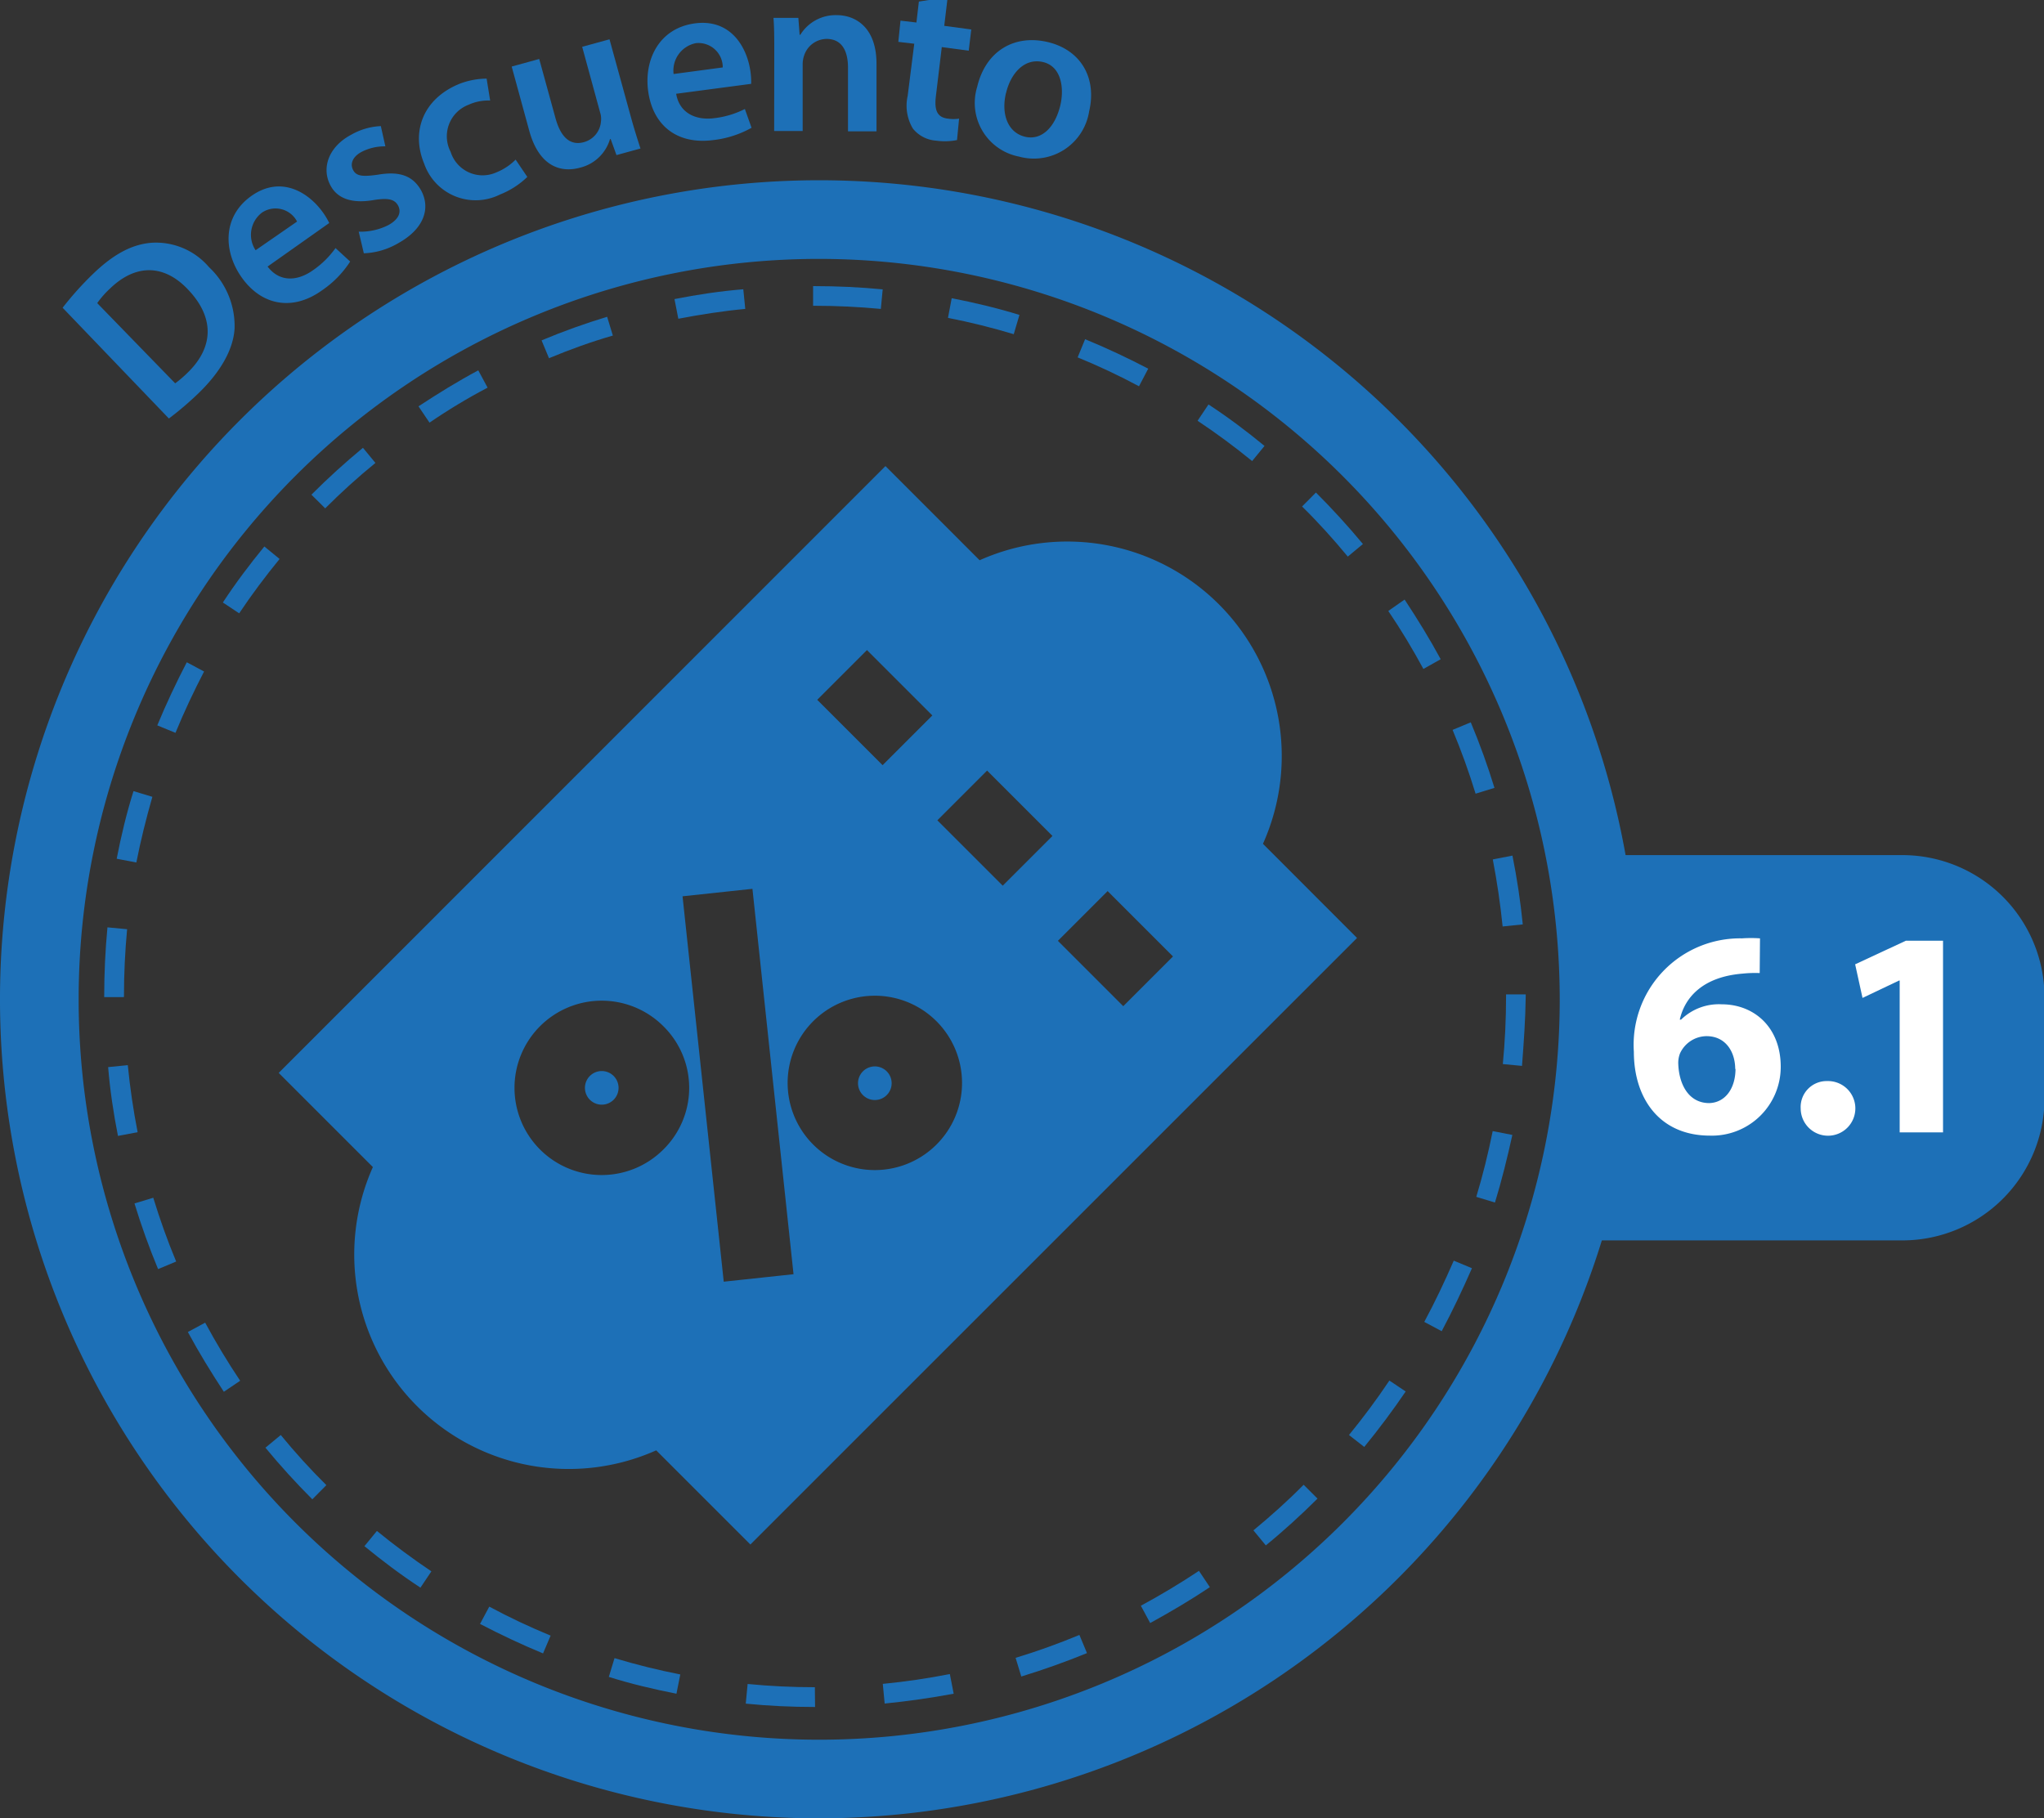 <svg id="Capa_1" data-name="Capa 1" xmlns="http://www.w3.org/2000/svg" viewBox="0 0 207.92 185"><rect x="0" y="0" width="207.92" height="185" fill="#333333" stroke="none"/><defs><style>.cls-1{fill:#1d70b7;}.cls-2{fill:#fff;}</style></defs><title>Mesa de trabajo 10</title><g id="boton_6.1" data-name="boton 6.1"><path class="cls-1" d="M6.37,31.31a32.68,32.68,0,0,1,3.1-3.45c2.14-2.06,4-3,5.93-3.16a7.09,7.09,0,0,1,5.86,2.48,8.2,8.2,0,0,1,2.6,6.28c-.14,2.13-1.45,4.41-3.68,6.56a32.49,32.49,0,0,1-3,2.56ZM17.82,39A11.06,11.06,0,0,0,19,38c2.74-2.6,2.89-5.67.09-8.58-2.41-2.53-5.28-2.59-7.89-.07a9.42,9.42,0,0,0-1.31,1.49Z"/><path class="cls-1" d="M27.22,27.12c1.26,1.65,3.09,1.46,4.61.38a9.27,9.27,0,0,0,2.3-2.26l1.49,1.37a10.32,10.32,0,0,1-2.85,2.92c-3,2.16-6.16,1.56-8.19-1.31-1.84-2.6-2-6.17,1-8.29s5.82-.36,7.28,1.7a7.21,7.21,0,0,1,.63,1.06Zm3-4.58a2.47,2.47,0,0,0-3.57-.91A2.84,2.84,0,0,0,26,25.46Z"/><path class="cls-1" d="M36.49,23.57a6.28,6.28,0,0,0,3-.66c1.12-.61,1.35-1.36,1-2s-1-.79-2.46-.56c-2.33.41-3.72-.22-4.38-1.42-1-1.78-.25-4,2.09-5.23a6.64,6.64,0,0,1,3-.87l.46,2.06a5.09,5.09,0,0,0-2.45.58c-.91.5-1.16,1.23-.82,1.85s1,.67,2.53.45c2.19-.37,3.53.11,4.37,1.59,1,1.84.3,3.95-2.37,5.41a7.42,7.42,0,0,1-3.45,1Z"/><path class="cls-1" d="M53.64,18a8.43,8.43,0,0,1-2.78,1.79,5.54,5.54,0,0,1-7.72-3.16c-1.32-3.18-.16-6.55,3.57-8.09A7.77,7.77,0,0,1,49.5,8l.36,2.23a4.78,4.78,0,0,0-2.2.43,3.43,3.43,0,0,0-1.82,4.79,3.41,3.41,0,0,0,4.67,2.08,5.76,5.76,0,0,0,1.94-1.29Z"/><path class="cls-1" d="M64.15,11.81c.36,1.32.71,2.4,1,3.3l-2.44.67-.59-1.63-.07,0A4.21,4.21,0,0,1,59,17.06c-2,.55-4.18-.16-5.17-3.78L52.05,6.77,54.85,6l1.65,6c.5,1.84,1.42,2.87,2.9,2.46a2.36,2.36,0,0,0,1.73-2.09,2.08,2.08,0,0,0-.08-.91l-1.83-6.7L62,4Z"/><path class="cls-1" d="M68.78,9.54c.34,2,2.05,2.73,3.9,2.48a9.28,9.28,0,0,0,3.09-.93L76.45,13a10.34,10.34,0,0,1-3.88,1.25c-3.7.49-6.17-1.49-6.64-5-.42-3.16,1.1-6.38,4.75-6.87S76,4.8,76.34,7.3a7.14,7.14,0,0,1,.07,1.23Zm4.74-2.68a2.47,2.47,0,0,0-2.73-2.47,2.84,2.84,0,0,0-2.27,3.14Z"/><path class="cls-1" d="M78.76,5.24c0-1.32,0-2.43-.08-3.42h2.53l.13,1.72h.07a4.22,4.22,0,0,1,3.69-2c2,0,4.08,1.32,4.06,5l0,6.82h-2.9l0-6.49c0-1.65-.6-2.91-2.18-2.91A2.44,2.44,0,0,0,81.8,5.64a2.7,2.7,0,0,0-.15.92l0,6.77h-2.9Z"/><path class="cls-1" d="M96.4-.3l-.35,2.93L98.8,3l-.26,2.16L95.8,4.79l-.6,5c-.17,1.41.12,2.15,1.22,2.28a3.75,3.75,0,0,0,1.14,0l-.21,2.18a6.35,6.35,0,0,1-2.12.06,3.32,3.32,0,0,1-2.37-1.23,4.53,4.53,0,0,1-.53-3.32L93,4.45l-1.62-.19L91.6,2.1l1.62.19L93.47.16Z"/><path class="cls-1" d="M110.79,11.33a5.69,5.69,0,0,1-7.14,4.6A5.56,5.56,0,0,1,99.4,8.84c.87-3.68,3.81-5.36,7.18-4.56S111.59,7.93,110.79,11.33Zm-8.46-1.87c-.51,2.16.19,4,1.89,4.44s3.1-.92,3.64-3.19c.41-1.75.11-4-1.82-4.41S102.77,7.6,102.34,9.46Z"/><path class="cls-1" d="M83.33,185a83.33,83.33,0,1,1,83.33-83.33A83.42,83.42,0,0,1,83.33,185Zm0-158.66a75.33,75.33,0,1,0,75.33,75.33A75.41,75.41,0,0,0,83.33,26.34Z"/><path class="cls-1" d="M90.2,109a1.71,1.71,0,1,0,.5,1.21,1.71,1.71,0,0,0-.5-1.21Zm0,0"/><path class="cls-1" d="M62.42,109.47a1.71,1.71,0,1,0,0,2.42,1.71,1.71,0,0,0,0-2.42Zm0,0"/><path class="cls-1" d="M128.47,85.85A21.82,21.82,0,0,0,99.65,57l-9.58-9.58L28.35,109.16l9.58,9.58a21.82,21.82,0,0,0,28.82,28.82l9.58,9.58,61.71-61.71ZM88.19,66.14l6.65,6.65-5.06,5.06L83.13,71.2ZM67.48,116.95a8.87,8.87,0,1,1,0-12.54,8.8,8.8,0,0,1,0,12.54Zm6.14,13.45L69.43,91.19l7.11-.76,4.18,39.21Zm21.64-13.95a8.87,8.87,0,1,1,2.6-6.27,8.84,8.84,0,0,1-2.6,6.27ZM102,90.11l-6.65-6.65,5.06-5.06,6.65,6.65Zm12.26,12.26-6.65-6.65,5.06-5.06,6.65,6.65Zm0,0"/><path class="cls-1" d="M82.91,173.67h-.05c-2.35,0-4.71-.11-7-.34l.19-2c2.25.22,4.55.33,6.84.33Zm7.08-.35-.19-2c2.28-.22,4.58-.56,6.82-1l.39,2C94.7,172.75,92.34,173.09,90,173.32Zm-21.18-1c-2.32-.46-4.63-1-6.88-1.71l.58-1.91c2.19.66,4.44,1.22,6.69,1.66Zm35.08-1.74-.58-1.91c2.19-.66,4.37-1.45,6.49-2.33l.77,1.85C108.39,169.08,106.14,169.88,103.89,170.57Zm-48.65-2.36c-2.18-.9-4.34-1.92-6.41-3l.94-1.76c2,1.08,4.11,2.07,6.24,2.95ZM117,165.13l-.95-1.76c2-1.08,4-2.28,5.91-3.55l1.11,1.66C121.11,162.79,119.06,164,117,165.13Zm-74.23-3.6c-2-1.31-3.88-2.73-5.7-4.22l1.27-1.55c1.77,1.45,3.64,2.83,5.54,4.11Zm86-4.29-1.27-1.54c1.77-1.46,3.49-3,5.11-4.64l1.41,1.41C132.34,154.14,130.58,155.75,128.75,157.24Zm-97-4.7c-1.67-1.67-3.27-3.43-4.77-5.25L28.56,146c1.45,1.77,3,3.48,4.64,5.1Zm107-5.33L137.22,146c1.45-1.77,2.84-3.64,4.11-5.54l1.66,1.11C141.69,143.48,140.26,145.4,138.77,147.22Zm-116-5.61c-1.31-2-2.54-4-3.66-6.08l1.76-.95c1.08,2,2.28,4,3.56,5.91Zm123.87-6.17-1.76-.94c1.08-2,2.08-4.12,3-6.23l1.85.77C148.78,131.2,147.76,133.36,146.65,135.44ZM16.08,129.12c-.9-2.17-1.71-4.42-2.4-6.68l1.91-.58c.67,2.19,1.45,4.38,2.33,6.49Zm136-6.77-1.91-.58c.66-2.19,1.22-4.44,1.67-6.69l2,.39C153.33,117.78,152.76,120.1,152.07,122.35ZM12,115.57c-.46-2.32-.81-4.68-1-7l2-.2c.22,2.27.56,4.57,1,6.82Zm142.87-7.12-2-.19c.22-2.27.33-4.59.33-6.89v-.2h2v.19C155.17,103.73,155,106.11,154.82,108.45Zm-142.27-7h-2v-.1c0-2.33.11-4.67.33-7l2,.19c-.21,2.24-.32,4.53-.32,6.79Zm140.25-7.19c-.23-2.28-.57-4.57-1-6.82l2-.39c.46,2.31.82,4.67,1.05,7ZM13.87,87.75l-2-.38c.45-2.31,1-4.63,1.71-6.88l1.92.58C14.87,83.26,14.31,85.51,13.87,87.75Zm136.23-7c-.67-2.19-1.46-4.38-2.34-6.49l1.85-.77c.91,2.17,1.72,4.42,2.41,6.67ZM17.85,74.56,16,73.8c.9-2.18,1.92-4.34,3-6.42l1.76.94C19.71,70.34,18.72,72.44,17.85,74.56Zm126.94-6.5c-1.08-2-2.28-4-3.57-5.9L142.88,61c1.32,2,2.55,4,3.67,6.07ZM24.33,62.4,22.67,61.3c1.31-2,2.73-3.88,4.22-5.7l1.55,1.27C27,58.63,25.6,60.5,24.33,62.4ZM137.1,56.63c-1.45-1.76-3-3.48-4.65-5.1l1.41-1.42c1.67,1.67,3.28,3.43,4.78,5.24Zm-104-4.89-1.42-1.41c1.66-1.67,3.43-3.27,5.24-4.77l1.27,1.54C36.39,48.56,34.68,50.12,33.06,51.74Zm94.27-4.83c-1.77-1.45-3.64-2.83-5.55-4.1l1.11-1.66c2,1.31,3.88,2.72,5.7,4.22ZM43.69,43l-1.12-1.66c2-1.31,4-2.55,6.08-3.66l.95,1.76C47.58,40.5,45.59,41.7,43.69,43Zm72.17-3.7c-2-1.08-4.12-2.07-6.24-2.94l.76-1.85c2.18.9,4.34,1.91,6.42,3Zm-60-2.82-.77-1.85c2.17-.91,4.42-1.72,6.67-2.4l.58,1.91C60.12,34.78,57.94,35.57,55.83,36.45ZM103.12,34c-2.19-.66-4.44-1.22-6.69-1.66l.38-2c2.31.45,4.63,1,6.89,1.7ZM69,32.43l-.39-2c2.31-.46,4.67-.81,7-1l.2,2C73.54,31.64,71.25,32,69,32.43Zm20.6-1c-2.23-.21-4.49-.32-6.74-.32h-.15v-2h.15c2.31,0,4.64.11,6.93.33Z"/><path class="cls-1" d="M159.51,87h34a14.46,14.46,0,0,1,14.46,14.46v10.28a14.46,14.46,0,0,1-14.46,14.46h-34a0,0,0,0,1,0,0V87A0,0,0,0,1,159.51,87Z"/><path class="cls-2" d="M179,99a12.49,12.49,0,0,0-1.77.06c-4,.33-5.85,2.4-6.36,4.68H171a5.49,5.49,0,0,1,4.14-1.56c3.27,0,6,2.31,6,6.36a7,7,0,0,1-7.2,7c-5.19,0-7.74-3.87-7.74-8.52a10.83,10.83,0,0,1,11-11.55,13,13,0,0,1,1.83,0Zm-2.49,9.78c0-1.8-1-3.36-2.91-3.36a3,3,0,0,0-2.7,1.74,2.63,2.63,0,0,0-.18,1.14c.09,2.07,1.08,3.93,3.15,3.93C175.52,112.18,176.54,110.71,176.54,108.73Z"/><path class="cls-2" d="M183.17,112.78a2.64,2.64,0,0,1,2.7-2.79,2.78,2.78,0,1,1-2.7,2.79Z"/><path class="cls-2" d="M193.24,99.76h-.06l-3.72,1.77-.75-3.42,5.16-2.4h3.78v19.5h-4.41Z"/></g></svg>